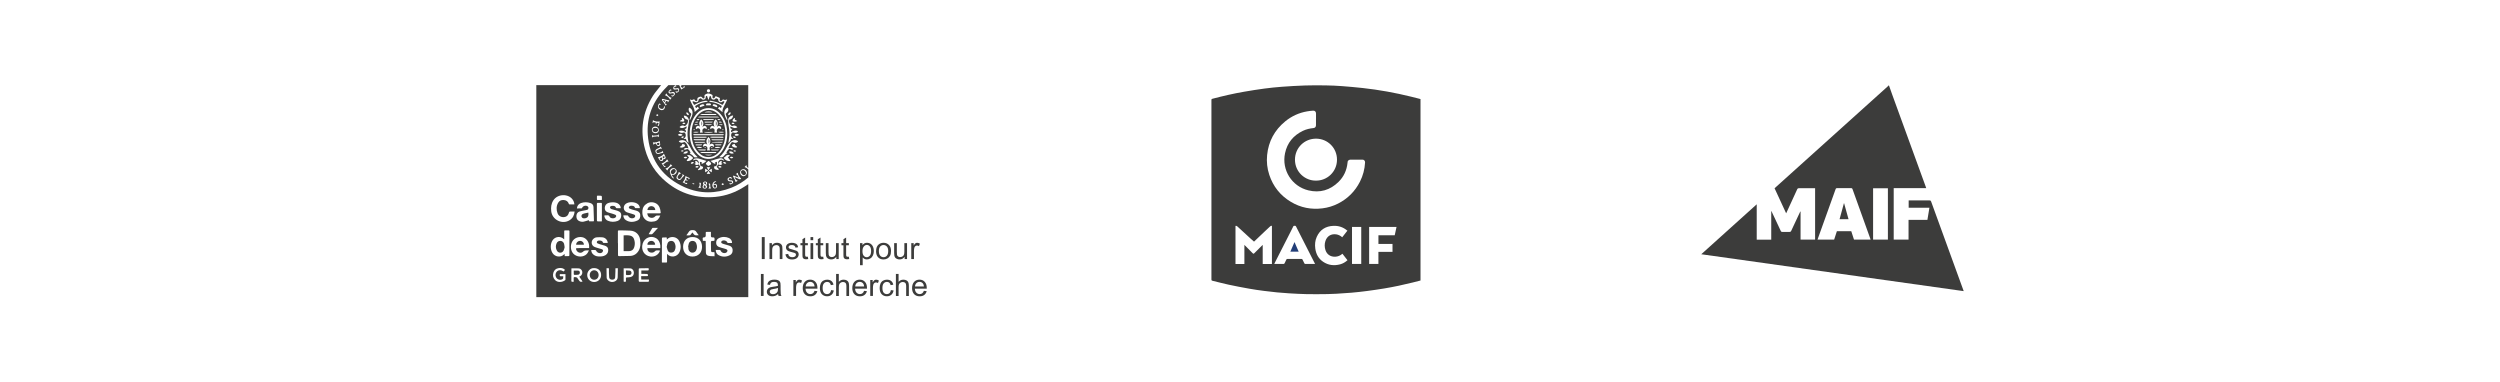 <?xml version="1.0" encoding="UTF-8"?>
<svg id="Calque_1" data-name="Calque 1" xmlns="http://www.w3.org/2000/svg" viewBox="0 0 1019.6 155.91">
  <defs>
    <style>
      .cls-1 {
        fill: #3c3c3b;
      }

      .cls-1, .cls-2 {
        stroke-width: 0px;
      }

      .cls-2 {
        fill: #223e78;
      }
    </style>
  </defs>
  <g>
    <path class="cls-1" d="M770.38,34.79c.48,1.37.96,2.74,1.45,4.1,4.53,12.44,9.06,24.88,13.59,37.33.05.15.1.3.17.52h-13.26v20.97h6.05v-8.03h7.69c.27-1.66.54-3.28.82-4.95h-8.46v-2.99h.41c2.72,0,5.44,0,8.16,0,.32,0,.46.1.57.4,4.38,12.06,8.76,24.11,13.15,36.16.05.12.09.25.15.43-35.66-5.01-71.29-10.02-107.03-15.04,7.56-6.81,15.06-13.56,22.62-20.37v14.42h5.92v-11.63s.05-.01.08-.02c.36.77.73,1.54,1.09,2.31.91,1.95,1.83,3.89,2.74,5.84.12.26.26.34.53.34,1.03-.02,2.05-.02,3.08,0,.31,0,.47-.09.6-.38,1.18-2.54,2.37-5.08,3.57-7.62.07-.15.14-.29.27-.43v11.57h5.93v-20.96c-.17,0-.33,0-.49,0-2.05,0-4.1,0-6.16,0-.33,0-.49.1-.63.4-1.42,3.12-2.86,6.23-4.29,9.34-.07.14-.14.28-.24.5-1.59-3.44-3.15-6.82-4.72-10.22.94-.85,1.87-1.69,2.81-2.53,11.33-10.2,22.67-20.41,34-30.61,3.13-2.81,6.25-5.63,9.38-8.44.13-.12.24-.25.37-.38.03,0,.06,0,.09,0ZM762.9,97.72c-.04-.14-.07-.24-.1-.34-2.43-6.77-4.87-13.53-7.29-20.3-.1-.28-.23-.35-.51-.35-1.92.01-3.83.02-5.75,0-.37,0-.51.12-.63.45-2.31,6.45-4.63,12.89-6.94,19.34-.14.39-.27.78-.42,1.2h6.78c.37-1.15.74-2.29,1.11-3.42h5.87c.37,1.15.74,2.29,1.11,3.43h6.77ZM769.96,97.71v-20.94h-6.04v20.94h6.04Z"/>
    <path class="cls-1" d="M753.91,89.4h-3.66c.6-2.19,1.18-4.34,1.77-6.49.03,0,.05,0,.08-.01.6,2.15,1.19,4.29,1.81,6.51Z"/>
  </g>
  <g>
    <path class="cls-1" d="M579.34,40.39v74.01c-1.05.27-2.11.55-3.16.81-3.84.96-7.7,1.78-11.6,2.43-2.34.39-4.69.73-7.05,1.04-2.12.28-4.24.51-6.37.7-2.03.18-4.07.3-6.11.42-1.22.07-2.45.13-3.67.14-2.78.03-5.56.08-8.33.02-2.44-.04-4.87-.19-7.31-.33-1.63-.09-3.26-.22-4.89-.38-1.8-.18-3.6-.38-5.4-.62-1.98-.26-3.97-.53-5.94-.89-2.81-.5-5.61-1.03-8.39-1.63-2.24-.48-4.45-1.08-6.67-1.61-.27-.06-.38-.15-.38-.47.01-24.41,0-48.82,0-73.23,0-.32.09-.44.41-.52,4.29-1.13,8.61-2.13,12.98-2.88,2.72-.47,5.44-.91,8.17-1.27,2.37-.32,4.75-.56,7.13-.74,3.17-.23,6.35-.43,9.53-.53,2.83-.09,5.68-.08,8.51-.03,2.16.03,4.32.13,6.48.29,2.81.21,5.62.47,8.43.77,6.67.73,13.26,1.93,19.77,3.53,1.04.25,2.07.52,3.1.78.24.06.48.13.76.2ZM536.72,48.65c0-.78,0-1.56,0-2.35,0-.74-.45-1.22-1.18-1.17-.81.05-1.62.15-2.43.29-3.33.57-6.32,1.94-8.92,4.06-4.35,3.56-6.85,8.15-7.41,13.76-.27,2.74.01,5.44.88,8.06,1.58,4.77,4.53,8.47,8.84,11.04,3.96,2.37,8.27,3.2,12.85,2.63,2.24-.28,4.37-.93,6.38-1.95,3.94-2.01,6.92-4.99,8.92-8.94,1.24-2.46,1.93-5.07,2.08-7.82.03-.63-.41-1.15-1.02-1.15-1.68,0-3.37-.01-5.05.01-.24,0-.5.15-.71.29-.35.23-.34.64-.38,1.01-.31,3.02-1.51,5.65-3.67,7.77-3.44,3.38-7.6,4.59-12.29,3.45-6.77-1.63-10.97-8.34-9.52-15.16.89-4.21,3.38-7.23,7.25-9.1,1.38-.67,2.86-1,4.38-1.15.63-.07.99-.52.99-1.15,0-.81,0-1.61,0-2.42ZM536.69,73.66c4.48.08,8.58-3.54,8.59-8.54,0-4.84-3.83-8.51-8.44-8.57-4.8-.06-8.7,3.71-8.7,8.57,0,5.09,4.19,8.62,8.55,8.54ZM518.74,107.65v-15.52c-.31-.11-.53.01-.75.22-.73.7-1.48,1.38-2.21,2.07-1.48,1.4-2.96,2.81-4.34,4.13-.49-.44-1.02-.89-1.53-1.36-1.77-1.61-3.53-3.23-5.28-4.85-.23-.21-.45-.29-.75-.21v15.53h3.63v-7.81c.07.08.11.13.15.17,1.09,1.1,2.18,2.2,3.27,3.3.18.18.35.23.55.03,1.1-1.11,2.21-2.21,3.32-3.31.04-.04.1-.08.18-.14v7.76h3.75ZM536.35,107.66c-.44-.86-.85-1.67-1.27-2.49-2.17-4.27-4.35-8.55-6.52-12.83-.12-.23-.25-.28-.48-.26-.24.02-.48-.06-.63.26-.36.78-.77,1.55-1.16,2.31-1.94,3.8-3.87,7.61-5.81,11.41-.26.51-.51,1.02-.78,1.55.09.02.13.03.18.03,1.23,0,2.45,0,3.68,0,.11,0,.27-.13.33-.24.26-.5.5-1.01.73-1.52.08-.18.17-.27.4-.27,1.94.01,3.87,0,5.81,0,.2,0,.3.06.38.24.25.53.51,1.06.78,1.58.05.1.2.22.31.22,1.32.01,2.64,0,4.03,0ZM549.52,94.06c-.07-.04-.11-.06-.15-.09-1.61-1.35-3.49-1.95-5.57-1.86-3.15.13-5.46,1.58-6.77,4.48-.69,1.53-.83,3.15-.6,4.8.31,2.23,1.3,4.09,3.19,5.37,2.13,1.44,4.47,1.69,6.93,1.05,1.13-.3,2.11-.88,3.01-1.68-.7-.9-1.38-1.77-2.07-2.65-.86.78-1.83,1.17-2.94,1.22-1.9.07-3.38-.91-3.97-2.69-.4-1.22-.42-2.46-.03-3.68.64-2.02,2.33-3.06,4.43-2.75.93.14,1.72.56,2.43,1.19.7-.9,1.39-1.78,2.12-2.7ZM567.92,99.49h-5.74v-3.54h6.64c.25-1.14.49-2.26.74-3.4h-11.17v15.08h3.78v-4.92h5.75v-3.22ZM555.17,107.65v-15.09h-3.77v15.09h3.77Z"/>
    <path class="cls-2" d="M529.65,102.64h-3.4c.57-1.32,1.14-2.62,1.7-3.92.56,1.29,1.13,2.59,1.7,3.92Z"/>
  </g>
  <g>
    <g>
      <path class="cls-1" d="M310.69,105.66v-8.97h1.19v8.97h-1.19Z"/>
      <path class="cls-1" d="M313.83,105.66v-6.5h.99v.92c.48-.71,1.17-1.07,2.07-1.07.39,0,.75.07,1.08.21.33.14.57.33.74.55s.28.5.34.81c.04.2.06.56.06,1.07v4h-1.1v-3.95c0-.45-.04-.78-.13-1.01-.09-.22-.24-.4-.46-.53-.22-.13-.47-.2-.77-.2-.47,0-.87.15-1.21.45-.34.3-.51.86-.51,1.7v3.55h-1.1Z"/>
      <path class="cls-1" d="M320.36,103.72l1.09-.17c.06.44.23.77.51,1,.28.23.67.35,1.17.35s.88-.1,1.13-.31c.24-.21.37-.45.37-.73,0-.25-.11-.44-.32-.59-.15-.1-.53-.22-1.13-.37-.81-.2-1.37-.38-1.68-.53-.31-.15-.55-.35-.71-.62-.16-.26-.24-.55-.24-.87,0-.29.07-.56.2-.8.13-.25.31-.45.54-.61.17-.13.4-.23.7-.32.3-.09.61-.13.95-.13.51,0,.96.07,1.34.22.39.15.67.35.85.6.18.25.31.59.38,1.01l-1.08.15c-.05-.33-.19-.6-.43-.78-.23-.19-.57-.28-.99-.28-.51,0-.87.08-1.08.25s-.32.36-.32.59c0,.14.04.27.13.39.09.12.23.22.42.29.11.04.43.13.97.28.78.21,1.32.38,1.63.51.31.13.55.33.72.58s.26.57.26.94-.11.71-.32,1.04c-.21.32-.52.58-.93.75-.4.18-.86.27-1.37.27-.84,0-1.49-.18-1.93-.53-.44-.35-.73-.87-.85-1.56Z"/>
      <path class="cls-1" d="M329.47,104.68l.16.97c-.31.07-.59.1-.83.1-.4,0-.71-.06-.93-.19s-.38-.29-.47-.5c-.09-.21-.13-.64-.13-1.3v-3.74h-.81v-.86h.81v-1.61l1.1-.66v2.27h1.11v.86h-1.11v3.8c0,.31.02.52.06.61.04.09.1.16.19.21.09.05.21.08.38.08.12,0,.28-.01.48-.04Z"/>
      <path class="cls-1" d="M330.56,97.96v-1.27h1.1v1.27h-1.1ZM330.56,105.66v-6.5h1.1v6.5h-1.1Z"/>
      <path class="cls-1" d="M335.74,104.68l.16.97c-.31.07-.59.1-.83.1-.4,0-.71-.06-.93-.19s-.38-.29-.47-.5c-.09-.21-.13-.64-.13-1.3v-3.74h-.81v-.86h.81v-1.61l1.1-.66v2.27h1.11v.86h-1.11v3.8c0,.31.02.52.06.61.04.09.1.16.19.21.09.05.21.08.38.08.12,0,.28-.01.48-.04Z"/>
      <path class="cls-1" d="M341.08,105.66v-.95c-.51.73-1.19,1.1-2.06,1.1-.38,0-.74-.07-1.07-.22-.33-.15-.58-.33-.74-.55-.16-.22-.27-.49-.34-.82-.04-.22-.07-.56-.07-1.03v-4.03h1.1v3.6c0,.58.02.96.07,1.16.07.29.22.52.44.68.22.17.5.25.83.25s.64-.08.93-.25c.29-.17.49-.4.61-.69.12-.29.18-.71.18-1.27v-3.48h1.1v6.5h-.99Z"/>
      <path class="cls-1" d="M346.19,104.68l.16.97c-.31.07-.59.1-.83.1-.4,0-.71-.06-.93-.19s-.38-.29-.47-.5c-.09-.21-.13-.64-.13-1.3v-3.74h-.81v-.86h.81v-1.61l1.1-.66v2.27h1.11v.86h-1.11v3.8c0,.31.02.52.06.61.04.09.1.16.19.21.09.05.21.08.38.08.12,0,.28-.01.48-.04Z"/>
      <path class="cls-1" d="M350.75,108.15v-8.99h1v.84c.24-.33.5-.58.8-.74.3-.16.66-.25,1.08-.25.55,0,1.04.14,1.47.43s.74.69.96,1.21c.22.52.32,1.09.32,1.71,0,.66-.12,1.26-.36,1.8-.24.53-.59.94-1.04,1.22-.45.28-.93.43-1.43.43-.37,0-.7-.08-.99-.23-.29-.16-.53-.35-.72-.59v3.16h-1.1ZM351.75,102.45c0,.84.17,1.45.51,1.85s.75.6,1.23.6.91-.21,1.26-.62c.35-.41.52-1.06.52-1.92s-.17-1.45-.51-1.86c-.34-.41-.75-.62-1.22-.62s-.88.22-1.25.66c-.36.44-.54,1.08-.54,1.91Z"/>
      <path class="cls-1" d="M357.31,102.41c0-1.2.33-2.1,1-2.67.56-.48,1.24-.72,2.04-.72.89,0,1.62.29,2.19.88.57.59.85,1.39.85,2.43,0,.84-.13,1.49-.38,1.97-.25.48-.62.85-1.1,1.12-.48.27-1,.4-1.57.4-.91,0-1.65-.29-2.21-.88-.56-.58-.84-1.42-.84-2.52ZM358.44,102.41c0,.83.18,1.46.54,1.87.36.41.82.62,1.37.62s1-.21,1.36-.62.54-1.05.54-1.9c0-.8-.18-1.41-.55-1.83-.37-.41-.82-.62-1.36-.62s-1.01.21-1.37.62c-.36.41-.54,1.03-.54,1.87Z"/>
      <path class="cls-1" d="M368.95,105.66v-.95c-.51.73-1.19,1.1-2.06,1.1-.38,0-.74-.07-1.07-.22-.33-.15-.58-.33-.74-.55-.16-.22-.27-.49-.34-.82-.04-.22-.07-.56-.07-1.03v-4.03h1.1v3.6c0,.58.02.96.07,1.16.07.29.22.52.44.68.22.17.5.25.83.25s.64-.08.93-.25c.29-.17.49-.4.61-.69.12-.29.18-.71.18-1.27v-3.48h1.1v6.5h-.99Z"/>
      <path class="cls-1" d="M371.65,105.66v-6.5h.99v.99c.25-.46.49-.76.7-.91.21-.15.45-.22.71-.22.37,0,.75.12,1.13.35l-.38,1.02c-.27-.16-.54-.24-.81-.24-.24,0-.46.07-.65.22-.19.14-.33.35-.41.6-.12.39-.18.82-.18,1.29v3.4h-1.1Z"/>
      <path class="cls-1" d="M310.33,120.7v-8.97h1.1v8.97h-1.1Z"/>
      <path class="cls-1" d="M317.37,119.9c-.41.35-.8.59-1.18.73-.38.14-.78.21-1.21.21-.71,0-1.26-.17-1.65-.52-.38-.35-.58-.79-.58-1.34,0-.32.07-.61.22-.87.14-.26.33-.47.57-.63.23-.16.5-.28.79-.36.22-.06.54-.11.98-.17.89-.11,1.54-.23,1.96-.38,0-.15,0-.25,0-.29,0-.45-.1-.76-.31-.95-.28-.25-.7-.37-1.25-.37-.52,0-.9.09-1.15.27-.25.18-.43.5-.55.96l-1.08-.15c.1-.46.26-.83.48-1.12.22-.28.55-.5.97-.65.42-.15.92-.23,1.47-.23s1.01.07,1.35.2.6.29.76.49c.16.2.28.45.34.75.04.19.06.53.06,1.02v1.47c0,1.02.02,1.67.07,1.94.05.27.14.53.28.78h-1.15c-.11-.23-.19-.5-.22-.8ZM317.28,117.44c-.4.16-1,.3-1.8.42-.45.07-.77.14-.96.22s-.33.2-.43.36c-.1.16-.15.33-.15.52,0,.29.11.54.33.73.22.2.55.29.98.29s.8-.09,1.13-.28c.33-.19.57-.44.73-.76.12-.25.18-.62.18-1.1v-.4Z"/>
      <path class="cls-1" d="M323.57,120.7v-6.5h.99v.99c.25-.46.49-.76.7-.91.21-.15.45-.22.71-.22.37,0,.75.12,1.13.35l-.38,1.02c-.27-.16-.54-.24-.81-.24-.24,0-.46.07-.65.22-.19.14-.33.35-.41.6-.12.39-.18.82-.18,1.29v3.4h-1.1Z"/>
      <path class="cls-1" d="M332.21,118.61l1.14.14c-.18.66-.51,1.18-1,1.55-.49.37-1.11.55-1.86.55-.95,0-1.7-.29-2.26-.88-.56-.59-.84-1.41-.84-2.46s.28-1.94.84-2.55,1.29-.91,2.19-.91,1.58.3,2.13.89.83,1.42.83,2.5c0,.07,0,.16,0,.29h-4.85c.04.71.24,1.26.61,1.64s.82.57,1.36.57c.4,0,.75-.11,1.03-.32s.51-.55.68-1.02ZM328.59,116.83h3.63c-.05-.55-.19-.96-.42-1.23-.35-.42-.81-.64-1.36-.64-.51,0-.93.17-1.28.51-.34.34-.54.79-.57,1.36Z"/>
      <path class="cls-1" d="M338.97,118.32l1.08.14c-.12.75-.42,1.33-.91,1.75-.49.42-1.09.63-1.8.63-.89,0-1.6-.29-2.15-.87-.54-.58-.81-1.41-.81-2.5,0-.7.12-1.32.35-1.84s.59-.92,1.06-1.18c.48-.26.99-.39,1.55-.39.71,0,1.28.18,1.73.54.45.36.74.86.86,1.52l-1.07.17c-.1-.44-.28-.76-.54-.99-.26-.22-.57-.33-.94-.33-.55,0-1.01.2-1.35.6-.35.4-.52,1.03-.52,1.89s.17,1.51.5,1.9.77.59,1.31.59c.43,0,.79-.13,1.08-.4s.47-.67.55-1.22Z"/>
      <path class="cls-1" d="M341,120.7v-8.97h1.1v3.22c.51-.6,1.16-.89,1.95-.89.48,0,.9.1,1.25.28.35.19.61.45.76.79.15.33.23.82.23,1.46v4.12h-1.1v-4.12c0-.55-.12-.95-.36-1.2-.24-.25-.58-.38-1.01-.38-.33,0-.63.08-.92.25-.29.17-.49.4-.62.69s-.18.69-.18,1.2v3.56h-1.1Z"/>
      <path class="cls-1" d="M352.42,118.61l1.14.14c-.18.66-.51,1.18-1,1.55s-1.11.55-1.86.55c-.95,0-1.7-.29-2.26-.88-.56-.59-.84-1.41-.84-2.46s.28-1.94.84-2.55c.56-.6,1.29-.91,2.19-.91s1.58.3,2.13.89c.55.59.83,1.42.83,2.5,0,.07,0,.16,0,.29h-4.85c.04.71.24,1.26.61,1.64s.82.57,1.36.57c.4,0,.75-.11,1.03-.32s.51-.55.68-1.02ZM348.8,116.83h3.63c-.05-.55-.19-.96-.42-1.23-.35-.42-.81-.64-1.36-.64-.51,0-.93.17-1.28.51-.34.34-.54.79-.57,1.36Z"/>
      <path class="cls-1" d="M354.92,120.7v-6.5h.99v.99c.25-.46.49-.76.7-.91.21-.15.45-.22.71-.22.37,0,.75.12,1.13.35l-.38,1.02c-.27-.16-.54-.24-.81-.24-.24,0-.46.07-.65.22-.19.14-.33.35-.41.6-.12.39-.18.82-.18,1.29v3.4h-1.1Z"/>
      <path class="cls-1" d="M363.35,118.32l1.08.14c-.12.75-.42,1.33-.91,1.75-.49.42-1.09.63-1.8.63-.89,0-1.6-.29-2.15-.87-.54-.58-.81-1.41-.81-2.5,0-.7.12-1.32.35-1.84s.59-.92,1.06-1.18c.48-.26.99-.39,1.55-.39.71,0,1.28.18,1.73.54.45.36.74.86.86,1.52l-1.07.17c-.1-.44-.28-.76-.54-.99-.26-.22-.57-.33-.94-.33-.55,0-1.01.2-1.35.6-.35.4-.52,1.03-.52,1.89s.17,1.51.5,1.9.77.59,1.31.59c.43,0,.79-.13,1.08-.4s.47-.67.55-1.22Z"/>
      <path class="cls-1" d="M365.38,120.7v-8.97h1.1v3.22c.51-.6,1.16-.89,1.95-.89.48,0,.9.1,1.25.28.35.19.61.45.76.79.15.33.23.82.23,1.46v4.12h-1.1v-4.12c0-.55-.12-.95-.36-1.2-.24-.25-.58-.38-1.01-.38-.33,0-.63.08-.92.25-.29.17-.49.4-.62.69s-.18.69-.18,1.2v3.56h-1.1Z"/>
      <path class="cls-1" d="M376.8,118.61l1.14.14c-.18.66-.51,1.18-1,1.55s-1.11.55-1.86.55c-.95,0-1.7-.29-2.26-.88-.56-.59-.84-1.41-.84-2.46s.28-1.94.84-2.55,1.29-.91,2.19-.91,1.58.3,2.13.89c.55.59.83,1.42.83,2.5,0,.07,0,.16,0,.29h-4.85c.04.71.24,1.26.61,1.64s.82.57,1.36.57c.4,0,.75-.11,1.03-.32s.51-.55.68-1.02ZM373.18,116.83h3.63c-.05-.55-.19-.96-.42-1.23-.35-.42-.81-.64-1.36-.64-.51,0-.93.17-1.28.51-.34.34-.54.79-.57,1.36Z"/>
    </g>
    <g>
      <path class="cls-1" d="M305.18,75.08v46.1c-.2,0-.39-.01-.59-.01-28.42,0-56.84,0-85.26,0h-.6c0-.25,0-.45,0-.64,0-28.4,0-56.81,0-85.21,0-.2,0-.39-.01-.59,16.97,0,33.94,0,50.91,0-.13.16-.27.32-.4.49-.99,1.29-2.1,2.51-2.96,3.89-4.25,6.78-5.3,14.09-3.19,21.79,1.46,5.31,4.37,9.76,8.62,13.27,5.83,4.82,12.55,6.84,20.07,6.13,4.3-.41,8.27-1.86,11.9-4.22.5-.33,1-.66,1.51-.99ZM252.01,99.19s.02,0,.03,0c0,1.18,0,2.36,0,3.54,0,.41.04.82.01,1.22-.02.38.11.52.5.51,1.48-.04,2.95-.02,4.43-.08,1.57-.06,2.74-.84,3.52-2.19.79-1.38.79-2.89.58-4.39-.3-2.13-1.8-3.57-3.91-3.73-1.57-.12-3.15-.06-4.72-.11-.36,0-.45.12-.45.46.01,1.59,0,3.18,0,4.77ZM234.34,86.28c-.63,0-1.18.02-1.72,0-.35-.01-.51.09-.6.46-.2.78-.6,1.43-1.43,1.69-1.32.41-2.73-.18-3.2-1.47-.52-1.43-.55-2.9.26-4.28.53-.88,1.35-1.2,2.34-1.1.96.1,1.66.56,1.99,1.52.03.1.14.25.22.25.67.02,1.34.01,2.04.01-.02-.74-.27-1.33-.64-1.89-1.68-2.53-6.11-2.54-7.92.24-.89,1.37-1.04,2.86-.87,4.41.38,3.56,4.52,5.59,7.53,3.67,1.26-.8,1.86-2.01,2.01-3.51ZM230.32,104.45c.52,0,1-.01,1.48,0,.31.01.41-.11.41-.42,0-1.32,0-2.64.01-3.97,0-1.88,0-3.77.03-5.65,0-.35-.11-.47-.46-.45-.43.03-.87.02-1.31,0-.28-.01-.37.09-.37.37.01.73,0,1.46,0,2.19,0,.34,0,.68,0,1.1-.12-.09-.16-.12-.2-.16-1.32-1.22-3.39-1.03-4.46.42-1.05,1.42-1.1,3.76-.12,5.31,1.06,1.68,3.45,1.9,4.67.59.06-.07.14-.11.26-.21.02.32.03.58.05.87ZM272.04,103.55c.13.1.19.14.23.19,1.17,1.36,3.9,1.2,4.86-.92.67-1.48.63-3-.08-4.45-.9-1.87-3.26-2.1-4.51-1.18-.19.14-.35.3-.57.5-.01-.2-.04-.33-.02-.47.04-.33-.11-.42-.41-.39-.35.03-.7.04-1.05.02-.39-.02-.53.11-.53.52,0,3.09-.01,6.19-.02,9.28,0,.13.02.27.03.42.63,0,1.2,0,1.78,0,.26,0,.3-.13.3-.35,0-.7,0-1.41,0-2.11,0-.33,0-.66,0-1.07ZM235.28,85.01c.66,0,1.27,0,1.89-.01.08,0,.19-.14.24-.24.37-.8,1.48-1.12,2.21-.63.29.19.4.45.36.79-.04.33-.2.56-.52.65-.21.06-.43.11-.65.16-.84.18-1.7.28-2.5.54-1.62.53-1.51,2.98-.47,3.66.67.44,1.39.63,2.16.48.71-.15,1.4-.4,2.13-.61.03.09.09.28.17.48.55,0,1.1,0,1.64,0,.21,0,.3-.07.29-.3-.07-1.83-.14-3.65-.18-5.48-.02-.87-.46-1.4-1.23-1.67-1.27-.45-2.58-.47-3.85-.02-.96.34-1.59,1.03-1.69,2.2ZM269.31,101.18c0-.4.04-.77,0-1.12-.17-1.24-.68-2.31-1.8-2.95-2.07-1.19-4.7-.09-5.4,2.23-.78,2.57.59,4.92,3.08,5.27,1.67.24,3.21-.57,3.85-2.02.16-.36.11-.45-.28-.48-.24-.01-.48,0-.72,0-.36-.01-.65.06-.92.37-.51.59-1.45.72-2.18.39-.63-.29-.98-.92-.91-1.68h5.28ZM240.27,101.18c0-.37.02-.67,0-.98-.11-1.65-1.23-3.09-2.67-3.43-1.67-.39-3.4.31-4.2,1.71-.9,1.58-.71,3.76.43,4.97,1.22,1.29,3.38,1.56,4.89.62.72-.45,1.14-1.13,1.44-1.97-.86.06-1.63-.16-2.36.54-.98.93-2.52.34-2.85-.97-.07-.29,0-.44.31-.45.35-.02.7-.04,1.05-.04,1.29,0,2.58,0,3.94,0ZM263.99,87c.21,0,.38,0,.54,0,1.51,0,3.01,0,4.52,0,.32,0,.44-.09.39-.41-.06-.33-.07-.67-.14-1-.29-1.36-.98-2.44-2.35-2.9-1.36-.45-2.63-.18-3.71.75-1.05.9-1.33,2.11-1.26,3.43.05.87.29,1.66.87,2.32,1.09,1.24,2.48,1.42,4.01,1.11,1.29-.25,1.91-1.17,2.43-2.4-.53,0-.97-.03-1.42.01-.2.02-.44.11-.57.25-.61.68-1.35.84-2.19.57-.8-.25-1.02-.93-1.13-1.75ZM282.44,96.67c-2.32,0-3.85,1.57-3.85,3.98,0,2.36,1.53,3.97,3.81,3.98,2.34.01,3.9-1.55,3.92-3.92.01-2.45-1.5-4.03-3.88-4.04ZM291.9,101.93c.05.89.33,1.65,1.06,2.06,1.57.89,3.21.9,4.79.03.91-.5,1.15-1.39,1.02-2.36-.1-.81-.67-1.24-1.39-1.49-.62-.21-1.27-.36-1.9-.55-.34-.1-.68-.19-.99-.35-.41-.21-.47-.65-.15-.94.6-.56,1.97-.25,2.27.51.04.1.14.24.22.25.57.02,1.14.01,1.71.01.1-.73-.41-1.66-1.2-2.01-1.38-.61-2.8-.63-4.16.04-.81.39-1.17,1.14-1.1,2.06.06.84.54,1.33,1.3,1.59.29.1.59.19.88.28.65.19,1.31.34,1.94.57.22.08.5.38.5.58,0,.26-.19.6-.41.75-.83.58-2.04.15-2.41-.78-.04-.11-.2-.24-.31-.25-.53-.03-1.06-.01-1.66-.01ZM247.86,99.08c-.04-1.16-.93-2.15-2.14-2.29-.77-.09-1.57-.05-2.35,0-.57.04-1.07.32-1.48.74-.95.96-.68,2.57.52,3.14.38.18.79.3,1.19.42.62.19,1.24.35,1.86.55.28.09.54.29.48.61-.05.26-.18.59-.39.73-.79.56-1.98.18-2.39-.69-.07-.14-.24-.31-.37-.32-.54-.04-1.09-.02-1.66-.02.03.59.17,1.11.55,1.54.63.72,1.45,1.05,2.38,1.1,1.03.05,2.06.02,2.97-.58.84-.56,1.11-1.38,1.01-2.35-.09-.85-.71-1.24-1.43-1.48-.69-.23-1.4-.4-2.1-.61-.28-.09-.57-.18-.82-.32-.35-.21-.37-.68-.06-.93.55-.45,2.09-.26,2.25.53.02.1.18.23.28.23.56.02,1.12.01,1.71.01ZM254.22,87.84c.04.86.37,1.52,1.04,1.94,1.53.97,3.15.87,4.71.15.98-.45,1.27-1.39,1.13-2.43-.12-.95-.82-1.36-1.64-1.6-.57-.17-1.14-.29-1.71-.46-.34-.1-.67-.21-.98-.37-.34-.17-.4-.56-.16-.82.37-.4.86-.38,1.34-.31.43.06.82.21.97.69.03.1.14.25.22.25.6.02,1.2.01,1.82.01-.04-.67-.28-1.17-.73-1.58-1.16-1.05-3.79-1.14-5.03-.18-1.25.98-1.01,2.85.45,3.44.23.09.48.16.72.24.75.23,1.52.42,2.25.7.57.21.6.89.11,1.24-.82.59-2.1.25-2.51-.66-.05-.11-.21-.25-.32-.25-.54-.03-1.09-.01-1.68-.01ZM253.17,84.91c-.02-.72-.32-1.21-.78-1.65-1.17-1.1-4.01-.87-4.94-.12-.69.56-.86,1.29-.77,2.11.09.73.61,1.12,1.24,1.36.52.2,1.08.31,1.62.48.48.15.97.29,1.42.51.43.21.46.63.16.99-.55.66-2.15.58-2.48-.2-.25-.59-.61-.61-1.1-.58-.22.01-.45.02-.67,0-.34-.03-.43.13-.37.43.18.84.66,1.49,1.44,1.81,1.29.53,2.64.54,3.96.06.95-.35,1.48-1.2,1.47-2.28,0-.98-.38-1.44-1.48-1.84-.15-.05-.29-.1-.44-.14-.62-.17-1.25-.33-1.87-.51-.17-.05-.38-.1-.49-.22-.16-.19-.36-.47-.32-.66.04-.19.34-.39.56-.46.26-.08.56-.05.84-.03.47.03.83.22,1.01.69.04.11.18.25.28.25.56.02,1.12.01,1.72.01ZM291.42,104.51c0-.38,0-.67,0-.96,0-.82.07-.7-.68-.71-.59,0-.73-.13-.75-.71-.03-.97-.04-1.94-.05-2.91,0-.97,0-.99.96-.97.39,0,.54-.09.53-.51-.03-.91,0-.91-.91-.92q-.58,0-.58-.6c0-.54,0-1.08,0-1.65-.66,0-1.23,0-1.81,0-.22,0-.3.08-.3.3,0,.38,0,.76,0,1.14q0,.81-.79.82c-.06,0-.12-.01-.17,0-.54.2-.17.64-.25.97-.05.18-.08.45.27.44.17,0,.34,0,.51,0,.12,0,.25.02.4.03,0,.18.02.33.02.49.02,1.36.04,2.73.06,4.09.01.85.3,1.31,1.14,1.5.75.17,1.55.11,2.39.16ZM245.42,90.29c.03-.1.05-.13.05-.16,0-2.36,0-4.73.01-7.09,0-.24-.11-.32-.33-.31-.39,0-.79.03-1.18,0-.4-.03-.53.09-.53.51.02,1.51,0,3.01,0,4.52,0,.73-.01,1.46.01,2.19,0,.12.15.32.24.33.57.03,1.15.02,1.72.02ZM233.08,109.45c-.02.06-.04.11-.04.17-.01,1.64-.02,3.29-.03,4.93,0,.27.13.38.39.38.18,0,.35,0,.57,0,0-.55,0-1.04,0-1.53,0-.11.01-.24.08-.31.16-.17,1.18-.03,1.33.17.29.41.58.83.87,1.24.33.47.71.57,1.34.3-.45-.66-.89-1.31-1.34-1.98.16-.08.27-.12.36-.17.65-.36,1-1.12.86-1.86-.13-.68-.7-1.29-1.4-1.33-.99-.05-1.99-.01-3-.01ZM242.32,109.34c-1.56-.12-2.84,1.3-2.84,2.82,0,1.6,1.23,2.85,2.83,2.85,1.61,0,2.85-1.22,2.85-2.81,0-1.74-1.11-2.86-2.84-2.86ZM229.73,112.69c-.12.44.14.91-.32,1.16-.6.34-1.24.37-1.86.03-.93-.5-1.25-1.79-.7-2.77.52-.93,1.66-1.17,2.64-.58.41.25.47.23.76-.24.23-.36-.06-.47-.28-.61-.73-.46-1.54-.43-2.33-.29-1.04.19-1.68.9-1.97,1.88-.32,1.1-.09,2.13.72,2.97,1.14,1.17,3.1.84,4.11.02.06-.05.12-.14.12-.21,0-.74,0-1.48,0-2.24h-2.29c-.01.15-.01.27-.03.39-.05.36.07.52.46.48.29-.03.58,0,.95,0ZM264.67,114.01h-3.13c-.03-.5-.05-.91-.07-1.37.19,0,.34-.02.49-.02.65,0,1.29,0,1.94,0,.11,0,.28-.04.32-.12.22-.37-.02-.77-.46-.78-.39,0-.79-.02-1.18-.02-.34,0-.69,0-1.02,0v-1.4c.9,0,1.77-.02,2.64,0,.42.01.38-.24.39-.52.02-.32-.09-.41-.41-.4-1.08.03-2.16.06-3.25.05-.35,0-.42.12-.42.44,0,1.5.01,3.01-.02,4.51,0,.43.15.57.56.56,1.04-.02,2.08-.03,3.12-.01.36,0,.53-.1.49-.47-.01-.11,0-.22,0-.43ZM251.94,109.36c-.31.02-.6.05-.95.07,0,.44.01.83,0,1.22-.03.82-.04,1.63-.1,2.44-.05.65-.47.96-1.2.97-.71,0-1.17-.31-1.24-.93-.07-.59-.09-1.18-.1-1.77-.02-.64,0-1.28,0-1.94-.39-.03-.66-.04-.95-.06-.02.13-.04.21-.04.29.02,1.17.04,2.33.05,3.5,0,.48.22.86.56,1.19.73.7,1.84.88,2.78.43.71-.34,1.15-.89,1.17-1.71.02-1.11.05-2.22.06-3.33,0-.11-.02-.22-.04-.37ZM254.35,109.46c0,1.76,0,3.49,0,5.21,0,.28.19.28.38.25.21-.03.53.12.55-.27.02-.32.04-.65,0-.97-.04-.39.09-.54.5-.55.49,0,.99-.05,1.46-.16.87-.21,1.33-.91,1.28-1.87-.04-.84-.62-1.58-1.42-1.64-.89-.07-1.79-.02-2.75-.02ZM280,95.87s.03.09.05.13c.32,0,.63-.02.95,0,.31.02.53-.06.71-.34.2-.3.44-.57.68-.86.36.41.61.92,1.02,1.09.41.18.97.04,1.57.04-.37-.51-.71-.89-.96-1.32-.35-.61-.83-.75-1.52-.77-.76-.02-1.28.17-1.66.84-.24.42-.56.79-.85,1.18ZM264.55,95.51c.35.02.58.02.81.05.41.06.71-.08.98-.41.38-.47.81-.89,1.22-1.34.24-.26.48-.53.8-.88-.8,0-1.48,0-2.16,0-.07,0-.16.07-.2.13-.47.78-.93,1.56-1.45,2.44ZM244.46,79.79c-.21,0-.42.01-.63,0-.3-.03-.4.1-.38.39.02.34.02.67,0,1.01-.01.26.07.39.35.38.31-.02.62,0,.93,0,.88,0,.75.1.75-.76,0-1,0-1-1.02-1Z"/>
      <path class="cls-1" d="M305.18,69.09v3.29c-2.08,1.75-4.36,3.19-6.9,4.18-6.36,2.49-12.78,2.57-19.02-.19-8.61-3.82-13.74-10.52-14.92-19.92-.95-7.53,1.29-14.17,6.42-19.81.59-.65,1.22-1.28,1.83-1.92,1.46,0,2.93,0,4.39,0,.14.26.29.51.41.77.15.31.27.63.43,1.01.34-.2.78-.45,1.19-.71.13-.08.32-.25.3-.33-.04-.16-.21-.28-.33-.42-.04,0-.08,0-.12.01.09.49-.19.8-.57.76-.25-.03-.45-.41-.69-.66.2-.19.33-.31.46-.43,9.03,0,18.07,0,27.1,0v33.86c-.34-.33-.77-.6-.75-1.29-.32.35-.55.61-.74.82.33.16.6.26.83.41.24.16.44.37.66.56ZM281.31,54.47c0,.2,0,.39,0,.59.12,3.02,1.07,5.71,3.25,7.88,2.3,2.29,5.59,2.5,8.14.55,1.16-.89,2-2.04,2.65-3.34,1.18-2.33,1.39-4.81,1.15-7.36-.22-2.32-1.04-4.4-2.55-6.18-1.28-1.5-2.87-2.49-4.91-2.51-2.25-.02-3.98,1.05-5.3,2.77-1.71,2.23-2.47,4.8-2.42,7.61ZM289.32,41.49c.16.03.32.07.47.08,1.59.17,3.06.7,4.42,1.55.1.06.17.33.12.44-.09.2-.28.36-.43.53-.11-.16-.23-.33-.37-.54-.23.18-.49.37-.77.58.65.56,1.24,1.07,1.91,1.64-.14-1.06.33-1.85.71-2.65.38-.81.79-1.62,1.19-2.43l-.11-.1c-.13.04-.25.09-.38.11-.19.03-.4.1-.57.05-.69-.24-.69-.26-1.16.33-.03.03-.05.08-.09.09-.17.04-.36.14-.49.08-.12-.05-.22-.26-.25-.42-.03-.14,0-.31.05-.46.11-.32-.03-.46-.31-.57-.35-.13-.71-.28-1.05-.45-.28-.14-.46-.14-.58.19-.06.17-.16.36-.29.45-.14.1-.37.16-.52.11-.12-.04-.22-.26-.24-.42-.03-.2.07-.42.05-.63,0-.13-.07-.33-.18-.38-.75-.41-1.49-.81-2.41-.33-.75.39-.78.33-.7,1.18.02.26.02.53-.29.63-.3.09-.47-.08-.62-.31q-.4-.63-1.1-.33s-.05.02-.08.03c-.85.36-.84.36-.85,1.29,0,.14-.11.33-.22.39-.12.06-.33.03-.46-.03-.13-.06-.22-.21-.29-.35-.17-.33-.4-.4-.72-.23-.34.18-.68.25-1.04.02-.05-.03-.13-.01-.29-.03.12.32.21.59.32.86.59,1.37,1.58,2.59,1.61,4.22.64-.54,1.23-1.04,1.86-1.57-.29-.21-.54-.39-.82-.6-.07.19-.09.33-.17.42-.07.07-.28.14-.3.12-.15-.2-.31-.42-.36-.65-.02-.09.18-.28.32-.37,1.31-.81,2.73-1.31,4.27-1.46.17-.02.33-.08.58-.15-.42-.44-.86-.33-1.25-.27-1.18.18-2.28.6-3.34,1.15-1.15.59-.87.76-1.58-.54,0-.01-.01-.03-.02-.04-.14-.22-.03-.37.18-.39.16-.01.33.08.49.13.26.08.52.24.77.24.59-.02.9-.33.96-.92.05-.5.47-.5.77-.66.3-.17.35.12.48.25.31.29.67.36,1.05.21.39-.14.64-.42.63-.86,0-.37.08-.64.53-.6.17.51.34,1.01.51,1.52.05,0,.11-.01.16-.02.12-.4.22-.8.35-1.2.04-.11.14-.21.21-.31.12.08.27.15.36.25.06.08.06.21.07.32.05.45.28.76.71.91.42.15.74,0,1.02-.31.13-.15.26-.32.49-.16.25.18.7.11.7.6,0,.42.21.73.59.89.41.17.81.17,1.13-.17.29-.29.54-.19.83.05-.2.34-.39.66-.57.99-.14.27-.29.29-.57.14-.65-.35-1.31-.72-2.01-.95-.81-.27-1.66-.41-2.49-.58-.23-.05-.49-.02-.56.37ZM276.83,53.57c.18.16.29.29.42.38.48.29.99.29,1.5.11.34-.12.55,0,.72.3.44.79.23,1.68-.52,2.16-.05.03-.13.03-.2.05.03.04.07.09.1.13.15-.01.31,0,.45-.04.38-.11.53.04.59.42.09.54.51.85.9,1.18.03-.15.01-.27-.02-.39-.4-1.69-.47-3.4-.26-5.11.12-1,.32-2,.45-3,.08-.6-.03-1.18-.35-1.7-.37-.6-1.17-1.01-1.72-.89,0,.72.56,1.46,1.27,1.57.36.06.44.23.44.53,0,.91-.48,1.57-1.15,2.1-.07.05-.25.04-.34-.01-.64-.36-1.2-.16-1.73.22-.08.06-.21.2-.18.25.04.1.16.18.26.23.52.22,1.05.18,1.56-.04.34-.15.67-.32,1.02-.49-.03.91-.06.95-.83,1.08.43.35.64.77.5,1.37-.89-.61-1.79-1.01-2.9-.4ZM299.01,47.13c-.12,0-.21-.03-.28-.02-.85.12-1.66.81-1.73,1.67-.06.77,0,1.57.13,2.34.32,1.77.51,3.54.21,5.33-.1.61-.2,1.23-.32,1.91.57-.51,1.02-1.01,1.09-1.73.33.03.6.05.99.08-.92-.72-1.15-1.47-.76-2.24.18-.36.4-.58.86-.4.25.1.55.11.83.09.4-.02.74-.21.99-.63-1.07-.59-1.94-.11-2.83.41-.19-.6.06-1.01.59-1.36-.84,0-.96-.15-.91-.99.46.19.92.4,1.39.57.52.18,1,.02,1.48-.24-.48-.67-1.32-.92-1.93-.57-.22.13-.36.07-.52-.07-.75-.64-1.14-1.41-.9-2.46.94-.12,1.49-.67,1.61-1.68ZM297.23,60.46s-.1-.06-.14-.08c.31-.62.58-1.26.94-1.85.42-.67.59-.68,1.31-.38.09.04.18.07.28.09.48.11,1.2-.18,1.41-.58-.73-.68-1.79-.7-2.71-.06-.89.63-1.47,1.51-1.94,2.45-.73,1.45-1.61,2.77-2.83,3.84-.06.05-.1.12-.17.22.67.12,1.25.21,1.76-.38.43-.51.82-1.11,1.61-1.17-.17-.09-.33-.18-.54-.3.32-.54.56-1.1,1.09-1.44.22-.14.4-.18.63.01.38.31.83.28,1.12,0-.39-.5-.73-.57-1.83-.38ZM278.82,60.87c.4.24.73.21,1.18,0,.16-.08.44-.12.57-.03.51.34.83.85,1.09,1.41-.18.13-.33.23-.39.27.38.26.76.5,1.11.78.23.2.4.47.61.69.09.09.23.2.35.21.37,0,.75-.03,1.18-.06-.09-.12-.12-.18-.17-.23-1.28-1.15-2.18-2.56-2.96-4.07-.34-.66-.83-1.27-1.32-1.84-.56-.66-1.32-.93-2.2-.83-.41.05-.78.18-1.04.53.63.58,1.23.66,1.97.33.15-.07.39-.14.49-.07.85.61,1.15,1.56,1.51,2.57-.78-.26-1.45-.36-1.98.33ZM294.38,65.62c-.84.04-1.17.49-1.29,1.29-.08-.21-.13-.29-.15-.38-.07-.47.08-.87.46-1.15.45-.33.94-.32,1.44-.09.15.07.3.16.54.29-.08-.18-.1-.25-.13-.31-.45-.72-1.15-.86-1.88-.69-.96.22-1.89.54-2.83.82-.22.07-.45.13-.76.22.64.56,1.18,1.09,2.05,1.26-.12-.22-.2-.37-.29-.56.27-.12.52-.23.82-.37.1.59.12,1.09-.11,1.55-.08.15-.31.26-.5.31-.19.05-.47-.08-.5.23-.02.25,0,.55.12.74.26.4,1.28.63,1.79.46-.07-.6-.62-.82-.92-1.14.23-.39.44-.74.64-1.09.8.43,1.44.35,1.74-.25-.14-.04-.28-.08-.41-.12.06-.35.11-.67.17-1.04ZM286.04,66.92c.87-.25,1.46-.68,2-1.23-.09-.08-.11-.12-.15-.13-1.02-.32-2.03-.68-3.06-.93-.47-.11-1-.04-1.48.05-.4.08-.63.42-.67.76.73-.34,1.45-.58,2.05.2.32.41.34.76.07,1.12-.05-.15-.08-.28-.13-.4-.13-.38-.38-.61-.77-.71-.26-.07-.39.03-.34.3.04.23.1.45.15.68-.16.06-.28.11-.47.19.58.7,1.2.53,1.79.22.21.37.39.71.57,1.03-.31.38-.65.77-.98,1.17.04.06.07.12.11.18.48-.11.97-.2,1.44-.36.18-.06.35-.24.46-.41.26-.42.06-.73-.41-.82-.21-.04-.53-.17-.57-.32-.13-.47-.16-.97-.23-1.45.05-.02.1-.04.14-.06.26.11.52.21.79.32-.1.2-.18.35-.31.61ZM296.46,49.01c.07-.01.13-.02.2-.03-.05-.32-.07-.64-.16-.94-.13-.44-.33-.87-.48-1.3-.1-.27-.04-.45.23-.63.78-.52,1.01-1.44.61-2.21-.84.17-1.51,1.12-1.46,2.1.06,1.11.57,2.06,1.07,3.01ZM281.08,43.88c-.43.61-.21,1.71.47,2.15.36.23.43.48.29.84-.15.39-.32.78-.45,1.18-.09.29-.11.6-.17.99.17-.1.22-.11.23-.14.55-1,1.08-2,1.01-3.2-.04-.79-.61-1.56-1.39-1.82ZM280.17,63.37c.3.29.56.54.84.82-.26.33-.56.67-.81,1.04-.21.31-.11.48.26.47.87-.02,1.55-.44,2.11-1.07.16-.17.13-.3-.07-.44-.22-.16-.43-.35-.62-.55-.37-.4-1.15-.56-1.72-.26ZM296.87,64.15c.21-.18.44-.34.62-.55.19-.21.14-.41-.18-.41-.54,0-1.07.07-1.41.59-.09.14-.26.26-.42.33-.32.14-.31.32-.12.55.54.66,1.23,1,2.08,1.04.12,0,.23-.05.5-.1-.39-.53-.73-.99-1.07-1.45ZM273.98,71.47s.07-.1.1-.15c.19,0,.38,0,.58,0,.52-.02,1.17-.57,1.32-1.1.14-.52-.09-1.09-.59-1.43-.85-.58-2.07,0-2.22,1.04-.07.52.75,2.49,1.19,2.79.14.09.32.12.48.18.01-.03.02-.07.03-.1-.29-.41-.59-.83-.88-1.24ZM301.25,72.44c-.64-.26-1.27-.52-1.92-.76-.1-.04-.24,0-.35,0,0,.12-.02.26.03.35.2.39.44.75.63,1.14.16.32.26.67.41,1.07.2-.13.48-.3.85-.53-.61-.1-1.21-.87-1.3-1.5.63.28,1.25.54,1.86.83.38.18.63.05.81-.21-.72-.64-1.26-1.34-1.36-2.37-.28.18-.53.35-.86.56.84.19.93.87,1.2,1.4ZM270.52,64.92c.16-.02.3-.01.44-.05.37-.09.63-.39.51-.69-.19-.5-.45-.98-.72-1.53-.33.73-1.73,1.52-2.42,1.4.26.59.51,1.13.98,1.51.14.11.4.12.59.1.41-.05.56-.37.61-.75ZM267.26,54.34c.88,0,1.44-.49,1.45-1.29.01-.78-.64-1.42-1.46-1.43-.78-.01-1.41.57-1.41,1.32,0,.78.63,1.41,1.42,1.41ZM303.17,68.99c-.76,0-1.35.61-1.33,1.38.01.78.69,1.49,1.43,1.49.69,0,1.34-.67,1.35-1.41,0-.75-.7-1.47-1.45-1.46ZM288.92,67.68s.05,0,.06,0c.12-.07.22-.17.35-.22.82-.36.91-.84.25-1.4-.14-.12-.28-.24-.43-.33-.08-.05-.22-.1-.27-.06-.34.28-.71.56-.96.91-.08.11.12.51.29.69.19.2.48.3.71.44ZM269.8,60.85l.11-.11c-.13-.33-.26-.66-.37-.93-.31.21-.54.4-.79.54-.27.15-.57.25-.84.39-.58.3-.74.72-.52,1.32.22.58.72.86,1.3.72.28-.07.55-.2.84-.27.3-.08.62-.11,1-.18-.09-.22-.21-.52-.33-.82-.2.23-.3.45-.46.52-.38.17-.79.29-1.19.41-.4.12-.64-.09-.8-.44-.17-.37,0-.63.31-.81.32-.17.66-.32.99-.47.27-.12.54-.26.77.14ZM288.03,75.46c.14-.24.3-.41.35-.61.07-.31-.07-.59-.37-.72-.37-.16-.75-.14-1.06.13-.25.22-.32.53-.15.8.18.29.1.44-.1.67-.13.15-.21.45-.15.64.1.37.45.52.81.56.4.04.71-.14.92-.47.2-.32.08-.59-.13-.84-.05-.06-.1-.13-.11-.16ZM278.26,70.99c.04.31.14.55.07.67-.26.44-.56.88-.91,1.25-.11.12-.49.15-.63.05-.21-.15-.44-.44-.45-.68-.02-.5.83-1.45,1.42-1.6-.37-.23-.67-.42-.9-.56-.12.33-.19.58-.31.81-.17.35-.41.67-.56,1.03-.22.5-.09.86.39,1.2.49.34.91.36,1.3,0,.26-.25.46-.56.7-.84.22-.25.47-.48.74-.75-.21-.14-.49-.34-.85-.59ZM273.04,40.95c-.44-.08-.8-.14-1.15-.23-.49-.12-.97-.27-1.47-.38-.15-.03-.31.03-.47.05.03.17,0,.37.09.5.48.73.98,1.45,1.51,2.22.15-.26.29-.5.42-.74-.46.17-.72-.17-.7-.39.03-.29.27-.66.52-.78.29-.13.6.07.53.55.04,0,.07,0,.11-.01.19-.26.39-.52.6-.81ZM280.41,73.68c.02-.05.03-.1.05-.15-.16-.1-.35-.17-.48-.29-.08-.08-.16-.26-.12-.35.06-.17.25-.45.31-.43.23.07.43.23.62.38.07.06.08.19.15.38.15-.21.26-.35.4-.56-.64-.31-1.22-.59-1.79-.86-.06,1.03-.45,1.81-1.13,2.54.42.22.87.45,1.32.67.12.06.36.1.41.04.11-.14.14-.34.17-.42-.35-.04-.62-.05-.87-.11-.26-.07-.32-.27-.17-.49.14-.21.12-.65.59-.45.17.07.36.09.55.13ZM269.01,57.44c-.45.47-2.03.84-2.75.59.1.37.18.69.27,1.02.25-.36.42-.46.77-.49.34-.03.31.26.43.43.12.17.23.38.4.47.2.11.51.2.68.12.21-.11.46-.41.45-.62-.01-.51-.16-1.01-.25-1.51ZM275.85,35.25c-.06-.5-.25-.6-.67-.29-.18.13-.39.27-.48.46-.1.22-.14.51-.08.74.08.29.36.41.68.37.31-.04.61-.09.92-.11.37-.02.54.24.41.58-.11.27-.46.42-.73.31-.12-.05-.23-.09-.39-.15.11.7.29.81.8.51.21-.13.48-.27.57-.47.11-.25.12-.6.05-.86-.08-.31-.37-.44-.71-.38-.28.05-.56.1-.84.1-.14,0-.38-.09-.41-.18-.04-.14.03-.41.14-.46.2-.11.47-.1.74-.15ZM292.09,73.95s-.04-.07-.06-.1c-.56.07-1.03.31-1.29.85-.29.59-.33,1.2.06,1.76.31.45.84.53,1.26.24.39-.27.52-.89.27-1.32-.26-.45-.64-.52-1.19-.24-.03.01-.07,0-.18,0,.18-.26.3-.51.48-.69.19-.19.43-.34.65-.5ZM297.63,74.61s-.07.05-.11.07c.04.16.03.38.13.48.08.08.31.05.46,0,.2-.06.39-.16.56-.28.26-.19.45-.45.32-.8-.12-.33-.36-.53-.73-.53-.24,0-.49.02-.71-.05-.15-.04-.36-.21-.37-.33-.01-.15.11-.39.25-.47.15-.09.39-.08.57-.03.09.03.12.24.17.37.08-.06.17-.12.25-.18-.05-.2-.05-.44-.17-.58-.08-.1-.33-.1-.49-.07-.19.03-.37.13-.54.22-.35.19-.58.47-.47.89.1.42.41.62.83.64.24.02.48.01.71.06.12.03.27.14.29.24.03.1-.06.26-.14.35-.26.3-.54.2-.81-.04ZM273.77,38.81c.17.61.43.72.86.38.13-.1.26-.22.36-.35.26-.3.39-.61.15-.99-.23-.37-.58-.41-.96-.32-.22.05-.42.17-.64.19-.16.01-.4-.04-.46-.15-.07-.11-.01-.4.08-.47.19-.13.45-.16.75-.26-.07-.1-.13-.29-.26-.36-.09-.05-.3.03-.4.12-.19.16-.38.34-.5.55-.29.5,0,1.03.58,1.03.27,0,.54-.14.82-.16.22-.01.46.03.65.13.06.03.04.34-.03.47-.12.23-.33.39-.63.26-.11-.05-.23-.05-.37-.07ZM269.55,42.71c-.37-.56-.58-.61-.81-.31-.68.89-.38,2.01.66,2.43.84.34,1.75-.25,1.76-1.16,0-.15-.08-.3-.12-.46-.13.08-.16.12-.17.18-.12.98-.73,1.3-1.59.84-.42-.22-.65-.6-.59-.98.07-.43.28-.69.86-.53ZM266.14,50.12l.11.08c.19-.53.55-.31.88-.28.65.05.11.62.44.88.07-.18.15-.33.18-.49.08-.35.34-.22.54-.2.23.01.4.14.31.38-.09.24-.27.46-.43.72.16.07.42.3.55,0,.22-.55.3-1.14.26-1.78-.58.37-2.17.1-2.67-.47-.06.43-.12.8-.17,1.16ZM272.04,64.95c-.27.72-1.5,1.64-2.23,1.66.32.45.6.86.9,1.25.09.12.27.31.36.29.17-.04.3-.22.44-.34-.01-.03-.03-.07-.04-.1-.55.09-.76-.25-.96-.7.73-.34,1.15-1.17,2.19-1.13-.23-.32-.42-.59-.66-.93ZM299.71,58.67c-.33.09-.61.12-.85.23-.41.2-.47.61-.1.87.28.2.62.32.95.4.32.08.66.06.91-.16-.1-.61-1.06-.47-.91-1.35ZM277.17,59.98c.56.31,1.03.3,1.62.02.29-.14.62-.28.57-.68-.05-.4-.38-.48-.71-.53-.15-.02-.29-.05-.5-.08.17.36.06.53-.23.69-.26.14-.48.37-.76.6ZM272.2,69.55c.18-.77,1.28-1.78,2.01-1.84-.25-.3-.46-.55-.65-.78-.52.89-1.11,1.57-2.19,1.83.28.27.53.5.83.79ZM273.96,39.86c-.65.08-2.04-1.12-2.09-1.8-.23.26-.46.53-.66.76.96.37,1.64.93,2.08,1.86.24-.29.45-.56.67-.83ZM265.99,56.11c.36-.48.87-.39,1.32-.41.45-.02.96-.31,1.35.21.03-.02.06-.04.08-.06-.02-.34-.04-.67-.06-1.01-.04,0-.08-.01-.12-.02-.3.54-.83.38-1.27.43-.45.04-.94.23-1.39-.19.03.35.06.71.09,1.06ZM277.32,49.29c0,.06,0,.13,0,.19.33.04.66.12.98.12.82,0,.93-.17.63-.91-.14-.35-.42-.56-.85-.58.02.13,0,.23.04.29.21.33.03.47-.26.59-.19.08-.36.2-.54.3ZM292.35,43.73c.04-.07.25-.26.23-.41-.02-.18-.21-.38-.38-.48-.26-.15-.56-.26-.86-.32-.17-.04-.4,0-.54.1-.1.07-.14.29-.13.44,0,.07.19.13.3.17.42.16.84.31,1.38.51ZM300.66,49.36c-.23-.14-.36-.26-.51-.31-.36-.13-.61-.28-.37-.71.03-.06,0-.16-.02-.24-.59.18-.97.63-.99,1.17,0,.08.1.21.18.24.53.17,1.07.18,1.7-.14ZM288,42.97c.64,0,1.13,0,1.62,0,.1,0,.24-.06.28-.14.17-.29-.01-.62-.39-.66-.33-.03-.68-.04-1.01,0-.18.02-.43.12-.51.26-.08.15,0,.4,0,.55ZM285.54,43.73c.55-.2,1-.4,1.46-.52.32-.08.34-.27.2-.44-.13-.15-.39-.28-.58-.26-.3.03-.59.17-.87.31-.17.09-.4.26-.41.41-.02.19.15.4.2.51ZM288.97,36.36c-.36,0-.69.32-.68.67,0,.33.34.66.66.65.34,0,.64-.31.65-.66.01-.37-.26-.65-.62-.65ZM299.29,62.5c-.42-.53-.92-.81-1.57-.77-.12,0-.32.07-.34.14-.03.11.05.27.13.37.33.43,1.13.55,1.79.26ZM278.65,62.53c.58.28,1.44.1,1.78-.36.12-.16.25-.36-.09-.44-.56-.14-1.39.24-1.7.8ZM276.48,55.03c.55.53,1.38.52,1.92,0-.55-.61-1.47-.62-1.92,0ZM301.38,55.03c-.33-.55-1.35-.64-1.73-.13-.05.06,0,.29.08.34.44.31,1.26.19,1.65-.21ZM284.87,76.4s0,.09-.01.13l1.04.17c-.26-.41-.26-.41-.17-.89.05-.26.1-.53.12-.79.01-.15,0-.41-.09-.45-.15-.07-.37-.02-.61-.02.39.59.2,1.6-.28,1.85ZM288.95,74.97c.51.53.5,1.42-.04,1.92h1.02c-.09-.3-.2-.57-.25-.84-.04-.23-.02-.48-.03-.72-.01-.58-.14-.65-.71-.36ZM289.69,68.18h-1.49c.26.44.48.82.74,1.28.27-.46.48-.82.74-1.28ZM289.07,69.53c.47.29.83.51,1.23.76v-1.48c-.43.25-.78.46-1.23.73ZM289.02,69.77c-.05,0-.1,0-.15,0-.21.37-.42.73-.65,1.13h1.47c-.24-.41-.46-.77-.67-1.14ZM287.59,68.79v1.49c.4-.24.77-.46,1.24-.74-.47-.28-.84-.5-1.24-.75ZM280.94,46.86c.02-.44-.46-1.01-.83-1.03-.07,0-.2.09-.22.16-.08.35.44.98.81.99.09,0,.18-.09.23-.12ZM296.97,46.95c.54.06,1.03-.37,1.02-.88,0-.24-.11-.28-.32-.22-.42.13-.72.59-.7,1.1ZM294.31,68.12c-.25-.39-.78-.56-1.16-.36-.18.1-.26.22-.08.39.33.33.88.31,1.24-.03ZM294.88,66.2c.31.57.76.72,1.33.46-.26-.58-.8-.78-1.33-.46ZM283.56,68.13c.47.39,1.09.32,1.4-.17-.51-.42-1.11-.34-1.4.17ZM282,66.82c.5-.02,1.03-.34.95-.55-.04-.11-.26-.21-.41-.22-.34-.02-.85.33-.8.54.03.12.21.19.26.23ZM299.06,64.29c-.45-.5-1.06-.52-1.39-.04.4.42.89.43,1.39.04ZM278.83,64.33c.38.29.76.31,1.14.15.1-.04.22-.18.21-.27-.01-.09-.15-.21-.26-.23-.4-.1-.78-.06-1.1.35ZM278.27,50.39c.41.35.94.31,1.25-.1-.38-.4-.94-.36-1.25.1ZM278.27,56.39c.27-.21.5-.38.72-.55-.13-.08-.27-.23-.4-.23-.31,0-.63.08-.71.44-.01.07.21.18.39.34ZM299.58,50.41c-.22-.39-.8-.53-1.13-.26-.05.04-.05.23,0,.29.25.26.82.23,1.13-.03ZM298.83,55.78c.27.33.56.56.99.49.08-.01.21-.07.23-.14.02-.07-.04-.19-.1-.25-.24-.28-.66-.32-1.12-.1ZM295.28,75.09c-.28-.17-.45-.37-.62-.36-.14,0-.26.25-.39.39.15.14.29.36.46.39.13.02.3-.21.55-.42ZM268.46,47.04c0-.06,0-.12,0-.19-.16-.09-.33-.28-.46-.26-.15.03-.26.26-.39.4.14.12.27.33.42.35.14.01.29-.19.44-.3ZM299.09,61.52c.28.37.7.41,1.1.12-.26-.41-.7-.46-1.1-.12ZM277.68,61.59c.45.33.85.3,1.14-.06-.31-.33-.7-.32-1.14.06ZM282.96,75.21c.14-.1.22-.16.3-.22-.23-.12-.46-.25-.7-.35-.05-.02-.16.09-.24.14.21.14.42.28.64.43Z"/>
      <path class="cls-1" d="M254.34,102.42v-6.45c1.02.02,2-.12,2.95.22.58.21,1.01.62,1.24,1.2.44,1.11.51,2.24.15,3.39-.34,1.08-1.01,1.6-2.13,1.65-.73.03-1.46,0-2.2,0Z"/>
      <path class="cls-1" d="M230.28,100.83c-.12.4-.2.98-.46,1.45-.6,1.05-2.07,1.04-2.67-.02-.56-.99-.59-2.05-.12-3.08.3-.65.87-.95,1.57-.93.65.02,1.26.51,1.45,1.18.11.4.14.83.23,1.41Z"/>
      <path class="cls-1" d="M271.91,100.69c.12-.53.18-.96.32-1.37.23-.69.76-1.03,1.47-1.07.69-.03,1.2.32,1.48.92.46.99.47,2.02-.01,3.01-.29.59-.8.82-1.45.84-.64.02-1.11-.25-1.36-.81-.22-.5-.32-1.06-.46-1.53Z"/>
      <path class="cls-1" d="M239.96,86.75c.06.51.07,1.04-.16,1.53-.34.73-1.74,1.03-2.36.52-.47-.39-.39-1.18.17-1.5.19-.11.41-.18.63-.23.55-.13,1.1-.24,1.64-.35.01,0,.02.01.08.04Z"/>
      <path class="cls-1" d="M267.2,99.77c-.1.02-.2.06-.31.06-.84,0-1.69,0-2.53,0-.33,0-.41-.12-.3-.44.28-.82.96-1.24,1.88-1.12.69.09,1.23.71,1.26,1.49Z"/>
      <path class="cls-1" d="M234.96,99.82c.03-.94.81-1.63,1.74-1.58.84.04,1.47.74,1.42,1.58h-3.16Z"/>
      <path class="cls-1" d="M267.26,85.66c-.95,0-1.9,0-2.85,0-.12,0-.25-.01-.37-.02.11-1.01.81-1.62,1.76-1.56.82.05,1.44.7,1.46,1.59Z"/>
      <path class="cls-1" d="M280.64,100.65c.11-.5.14-1.03.34-1.49.27-.64.83-.93,1.53-.91.71.02,1.22.41,1.46,1.03.38.99.44,2-.13,2.96-.38.64-1.05.92-1.85.76-.55-.1-1.15-.79-1.22-1.42-.04-.31-.04-.62-.06-.92-.02,0-.05-.01-.07-.02Z"/>
      <path class="cls-1" d="M234,110.36c.63,0,1.18-.03,1.72,0,.52.04.74.3.77.78.03.4-.25.82-.68.89-.51.08-1.03.08-1.55.08-.09,0-.24-.16-.25-.25-.02-.5-.01-1-.01-1.51Z"/>
      <path class="cls-1" d="M244.14,112.19c-.01,1.11-.78,1.91-1.84,1.9-1.02-.01-1.79-.86-1.78-1.96,0-1.07.81-1.91,1.8-1.9,1.05,0,1.84.85,1.82,1.97Z"/>
      <path class="cls-1" d="M255.28,110.28c.58.03,1.07.03,1.55.1.44.06.7.4.72.85.02.41-.22.82-.62.89-.45.08-.92.08-1.37.07-.1,0-.26-.18-.27-.28-.03-.51-.01-1.03-.01-1.63Z"/>
      <path class="cls-1" d="M295.89,54.28c-.1,2.9-.72,5.44-2.53,7.57-1.36,1.6-3.07,2.47-5.21,2.16-1.69-.24-2.9-1.28-3.92-2.58-1.35-1.72-1.97-3.71-2.13-5.86-.19-2.42.18-4.74,1.33-6.9.67-1.26,1.56-2.34,2.81-3.08,2.23-1.32,4.83-.93,6.74,1.02,1.6,1.64,2.41,3.67,2.75,5.9.1.64.13,1.29.17,1.76ZM283.87,52.68s.08-.03.11-.05c.4-.35.79-.42,1.15-.23.34.19.5.58.43,1.06-.03.19-.07.38-.11.62h1.18c-.19-.59-.36-1.14.18-1.59.51-.43.93-.13,1.34.19.2-.45.06-.93-.31-1.19-.43-.29-.82-.21-1.4.37.11-.29.18-.48.26-.66.4-.88.08-1.61-.45-2.31-.19-.25-.37-.22-.53.02-.46.7-.75,1.42-.39,2.26.07.17.13.35.19.53-.42-.32-.8-.6-1.31-.22-.43.32-.53.67-.34,1.18ZM292.35,51.8c.61-1.18.53-2.23-.48-3.15-.94.95-1.02,1.99-.45,3.12-.69-.53-.95-.58-1.35-.26-.43.33-.53.72-.29,1.17.32-.31.69-.52,1.13-.32.81.36.47,1.09.46,1.72h1.11c-.07-.33-.21-.63-.16-.89.05-.28.25-.57.47-.76.46-.4.85-.03,1.23.23.22-.38.11-.83-.24-1.13-.41-.34-.85-.26-1.43.26ZM288.49,59.03c-.57-.47-.95-.56-1.38-.27-.35.23-.47.69-.28,1.14.39-.32.82-.56,1.29-.21.61.46.4,1.06.21,1.65h1.23c-.13-.58-.39-1.14.14-1.59.51-.44.98-.18,1.41.2.15-.52.05-.93-.27-1.16-.51-.36-.98-.25-1.44.28.5-1.65.38-2.46-.5-3.21-.23.36-.5.68-.65,1.06-.31.73-.07,1.43.24,2.11ZM288.93,55.16c1.91,0,3.82,0,5.74,0,.11,0,.23.02.33-.01.08-.03.2-.13.2-.19-.01-.08-.11-.18-.19-.22-.08-.04-.19-.01-.29-.01-3.81-.01-7.62-.03-11.43-.04-.13,0-.26-.02-.38.02-.08.03-.15.15-.16.23,0,.06.08.17.15.2.1.04.22.02.33.02,1.9,0,3.8,0,5.69,0ZM293.15,47.92s.04-.09.06-.13c-.19-.08-.38-.22-.57-.23-1.14-.02-2.28-.02-3.42-.02-1.28,0-2.56,0-3.84,0-.24,0-.52-.02-.64.37h8.39ZM285.63,46.76c.02.05.03.1.05.15h6.56c-.15-.32-.34-.45-.67-.44-1.73.01-3.45,0-5.18.02-.25,0-.5.18-.75.27ZM285.7,61.98s-.04.1-.06.15c.23.1.45.28.68.28,1.77.02,3.54.01,5.3.02.31,0,.47-.15.58-.45h-6.5ZM289.7,55.82c0,.07-.02.13-.03.2.21.05.42.14.63.15,1.5.02,3,.03,4.5.02.11,0,.23-.15.34-.24-.12-.07-.25-.2-.37-.2-1.51-.01-3.03,0-4.54,0-.17,0-.35.05-.52.07ZM288.27,55.94s-.02-.07-.04-.1c-.09-.02-.18-.06-.28-.06-1.61,0-3.23-.02-4.84-.01-.1,0-.21.12-.31.18.1.08.21.21.31.22,1.57,0,3.14,0,4.72-.01.15,0,.29-.13.44-.21ZM282.97,56.77c-.02.08-.05.15-.07.23.15.07.3.19.45.2,1.35.03,2.7.03,4.04.03.1,0,.2-.15.3-.23-.1-.08-.21-.22-.31-.22-.95-.02-1.91,0-2.87,0-.52,0-1.03,0-1.55,0ZM290.24,56.82c-.02.06-.05.12-.07.19.15.07.3.19.45.19,1.34.01,2.67,0,4.01,0,.29,0,.36-.14.3-.38h-4.69ZM286.81,48.6l-.06.16c.16.08.32.22.48.22,1.18,0,2.36-.01,3.54-.05.15,0,.3-.16.45-.24l-.05-.09h-4.36ZM287.57,58.04l-.04-.15c-.11-.02-.21-.04-.32-.04-1.21,0-2.41-.01-3.62,0-.13,0-.25.1-.37.16.13.08.25.22.38.22,1.13,0,2.27,0,3.4-.03.19,0,.38-.1.56-.15ZM294.73,57.97c-.03-.05-.05-.11-.08-.16-1.43.07-2.87-.02-4.3.17.06.09.12.13.18.14,1.3.03,2.6.07,3.9.08.1,0,.2-.15.31-.23ZM284.82,60.96c-.02.06-.04.12-.07.18.18.07.37.2.55.21.73.04,1.46.03,2.18.04.29,0,.37-.17.4-.44h-3.07ZM290.03,61l-.04.16c.11.06.22.17.34.17.8.02,1.6.04,2.39.02.16,0,.31-.18.47-.28-.02-.03-.04-.05-.06-.08h-3.1ZM287.05,53.8c.39.47,3.48.45,3.78,0h-3.78ZM290.66,49.74s-.05-.08-.07-.13c-1.02,0-2.04,0-3.06,0-.08,0-.16.11-.24.17.1.07.19.21.29.21.9.01,1.79.01,2.69-.01.13,0,.26-.16.39-.25ZM287.34,50.67c.72.56,2.67.53,3.11,0h-3.11ZM292.93,59.28c.35,0,.7.02,1.05-.01.11,0,.21-.14.31-.21-.1-.07-.2-.19-.3-.19-.69-.02-1.38-.02-2.07,0-.11,0-.21.12-.31.18.1.08.2.21.3.22.33.03.67.01,1.01.01ZM286.33,59.09l-.03-.13c-.1-.03-.2-.08-.31-.08-.69,0-1.38-.02-2.06,0-.1,0-.2.13-.31.2.1.07.2.21.3.21.66.02,1.32.02,1.98,0,.14,0,.29-.13.43-.19ZM287.46,63.07c1.01.47,2.02.47,3.04,0h-3.04ZM290.48,45.85s0-.07,0-.11c-1.02-.39-2.04-.37-3.05,0,0,.04,0,.07,0,.11h3.05ZM293.85,59.98c-.73-.14-1.42-.14-2.11,0-.07.01-.12.17-.19.28.94.21,2.07.1,2.3-.27ZM286.33,60.29c-.15-.39-1.66-.57-2.25-.29.19.35,1.16.48,2.25.29ZM292.94,53.77c.28.44,1.94.48,2.33.07-.79-.19-1.52-.09-2.33-.07ZM284.95,53.79c-.76-.07-1.48-.11-2.28.04.43.42,2.02.37,2.28-.04ZM284.58,50.83c-.01-.06-.03-.11-.04-.17-.36,0-.72-.02-1.08.01-.09,0-.16.18-.25.27.1.05.21.16.3.14.36-.07.71-.17,1.06-.26ZM285.27,48.66c-.65-.22-1.05-.13-1.17.27.62.2.98.11,1.17-.27ZM294.26,50.02s.06-.1.09-.14c-.11-.09-.2-.23-.32-.26-.2-.05-.42-.04-.62-.02-.08,0-.16.11-.24.17.08.08.14.23.23.24.29.03.58.01.87.01ZM292.61,48.54c.17.58.57.45.9.45.1,0,.2-.1.3-.15-.08-.08-.16-.21-.25-.23-.29-.05-.59-.05-.95-.07ZM293.33,50.69c0,.06-.02.11-.03.17.37.08.75.16,1.12.22.07.01.17-.1.25-.15-.07-.08-.13-.22-.2-.22-.38-.02-.76-.01-1.15-.01ZM283.54,49.89s.04.08.06.11c.3,0,.6.02.9-.02.08,0,.13-.21.19-.32-.26-.01-.52-.05-.77-.02-.14.02-.26.16-.38.24ZM283.37,53.04s.03-.08.05-.12c-.11-.07-.21-.19-.32-.19-.11,0-.21.12-.32.19.02.04.04.08.05.12h.53ZM289.24,53.04l.06-.17c-.14-.05-.28-.14-.42-.14-.08,0-.16.15-.32.31h.68ZM294.52,52.89c.02.07.05.14.07.21.17-.05.35-.11.52-.16-.06-.07-.13-.22-.18-.21-.14.02-.28.1-.42.16ZM290.68,60.34c-.35-.46-.5-.46-.74-.04.24.01.45.02.74.04ZM287.23,60.29h.74c-.33-.39-.42-.4-.74,0Z"/>
      <path class="cls-1" d="M274.84,68.92c.55,0,.96.6.7,1.11-.16.32-.44.61-.72.85-.28.24-.62.22-.92-.03-.3-.25-.41-.55-.29-.93.18-.55.73-1,1.23-.99Z"/>
      <path class="cls-1" d="M269.74,65.32c-.36-.07-.81-.43-.71-.6.13-.22.41-.45.65-.49.34-.05.39.33.38.58-.01.18-.21.34-.32.52Z"/>
      <path class="cls-1" d="M270.68,64.66c-.24-.28-.39-.46-.54-.64.21-.13.42-.29.65-.38.05-.02.29.28.28.41-.02.17-.2.33-.39.6Z"/>
      <path class="cls-1" d="M267.33,53.88c-.68,0-1.15-.36-1.16-.85-.01-.49.24-.8.73-.85.22-.03.45-.04.67-.02.5.05.82.38.83.84.01.4-.32.75-.79.84-.11.02-.22.03-.28.04Z"/>
      <path class="cls-1" d="M303.4,71.46c-.43.01-1.02-.53-1.16-1.08-.11-.41.04-.75.45-.93.17-.07.4-.12.56-.06.52.21.88.61.98,1.17.09.48-.29.87-.83.89Z"/>
      <path class="cls-1" d="M287.47,75.57c.14.22.38.43.41.66.04.3-.25.42-.52.39-.27-.02-.45-.22-.39-.49.05-.2.21-.38.32-.57.06,0,.12,0,.18,0Z"/>
      <path class="cls-1" d="M287.57,74.15c.19.28.38.45.41.65.02.14-.19.3-.3.45-.18-.18-.41-.33-.53-.55-.04-.06.22-.29.42-.55Z"/>
      <path class="cls-1" d="M270.44,40.78c.3.09.59.17.95.28-.14.22-.23.38-.38.62-.25-.31-.44-.56-.64-.81.02-.03.05-.07.07-.1Z"/>
      <path class="cls-1" d="M268.96,58.47c0,.48-.22.73-.53.72-.26,0-.57-.34-.51-.61.08-.39.47-.26.72-.31.11-.02.26.16.32.21Z"/>
      <path class="cls-1" d="M291.01,75.7c.02-.24.26-.35.54-.37.28-.01.53.3.52.65,0,.31-.15.55-.49.58-.28.03-.57-.39-.57-.86Z"/>
      <path class="cls-1" d="M286.1,51.31v-1.85c.39.61.36,1.22,0,1.85Z"/>
      <path class="cls-1" d="M291.96,49.33c.42.64.42,1.45,0,2.08v-2.08Z"/>
      <path class="cls-1" d="M289.01,58.51v-1.9c.37.63.44,1.26,0,1.9Z"/>
    </g>
  </g>
</svg>